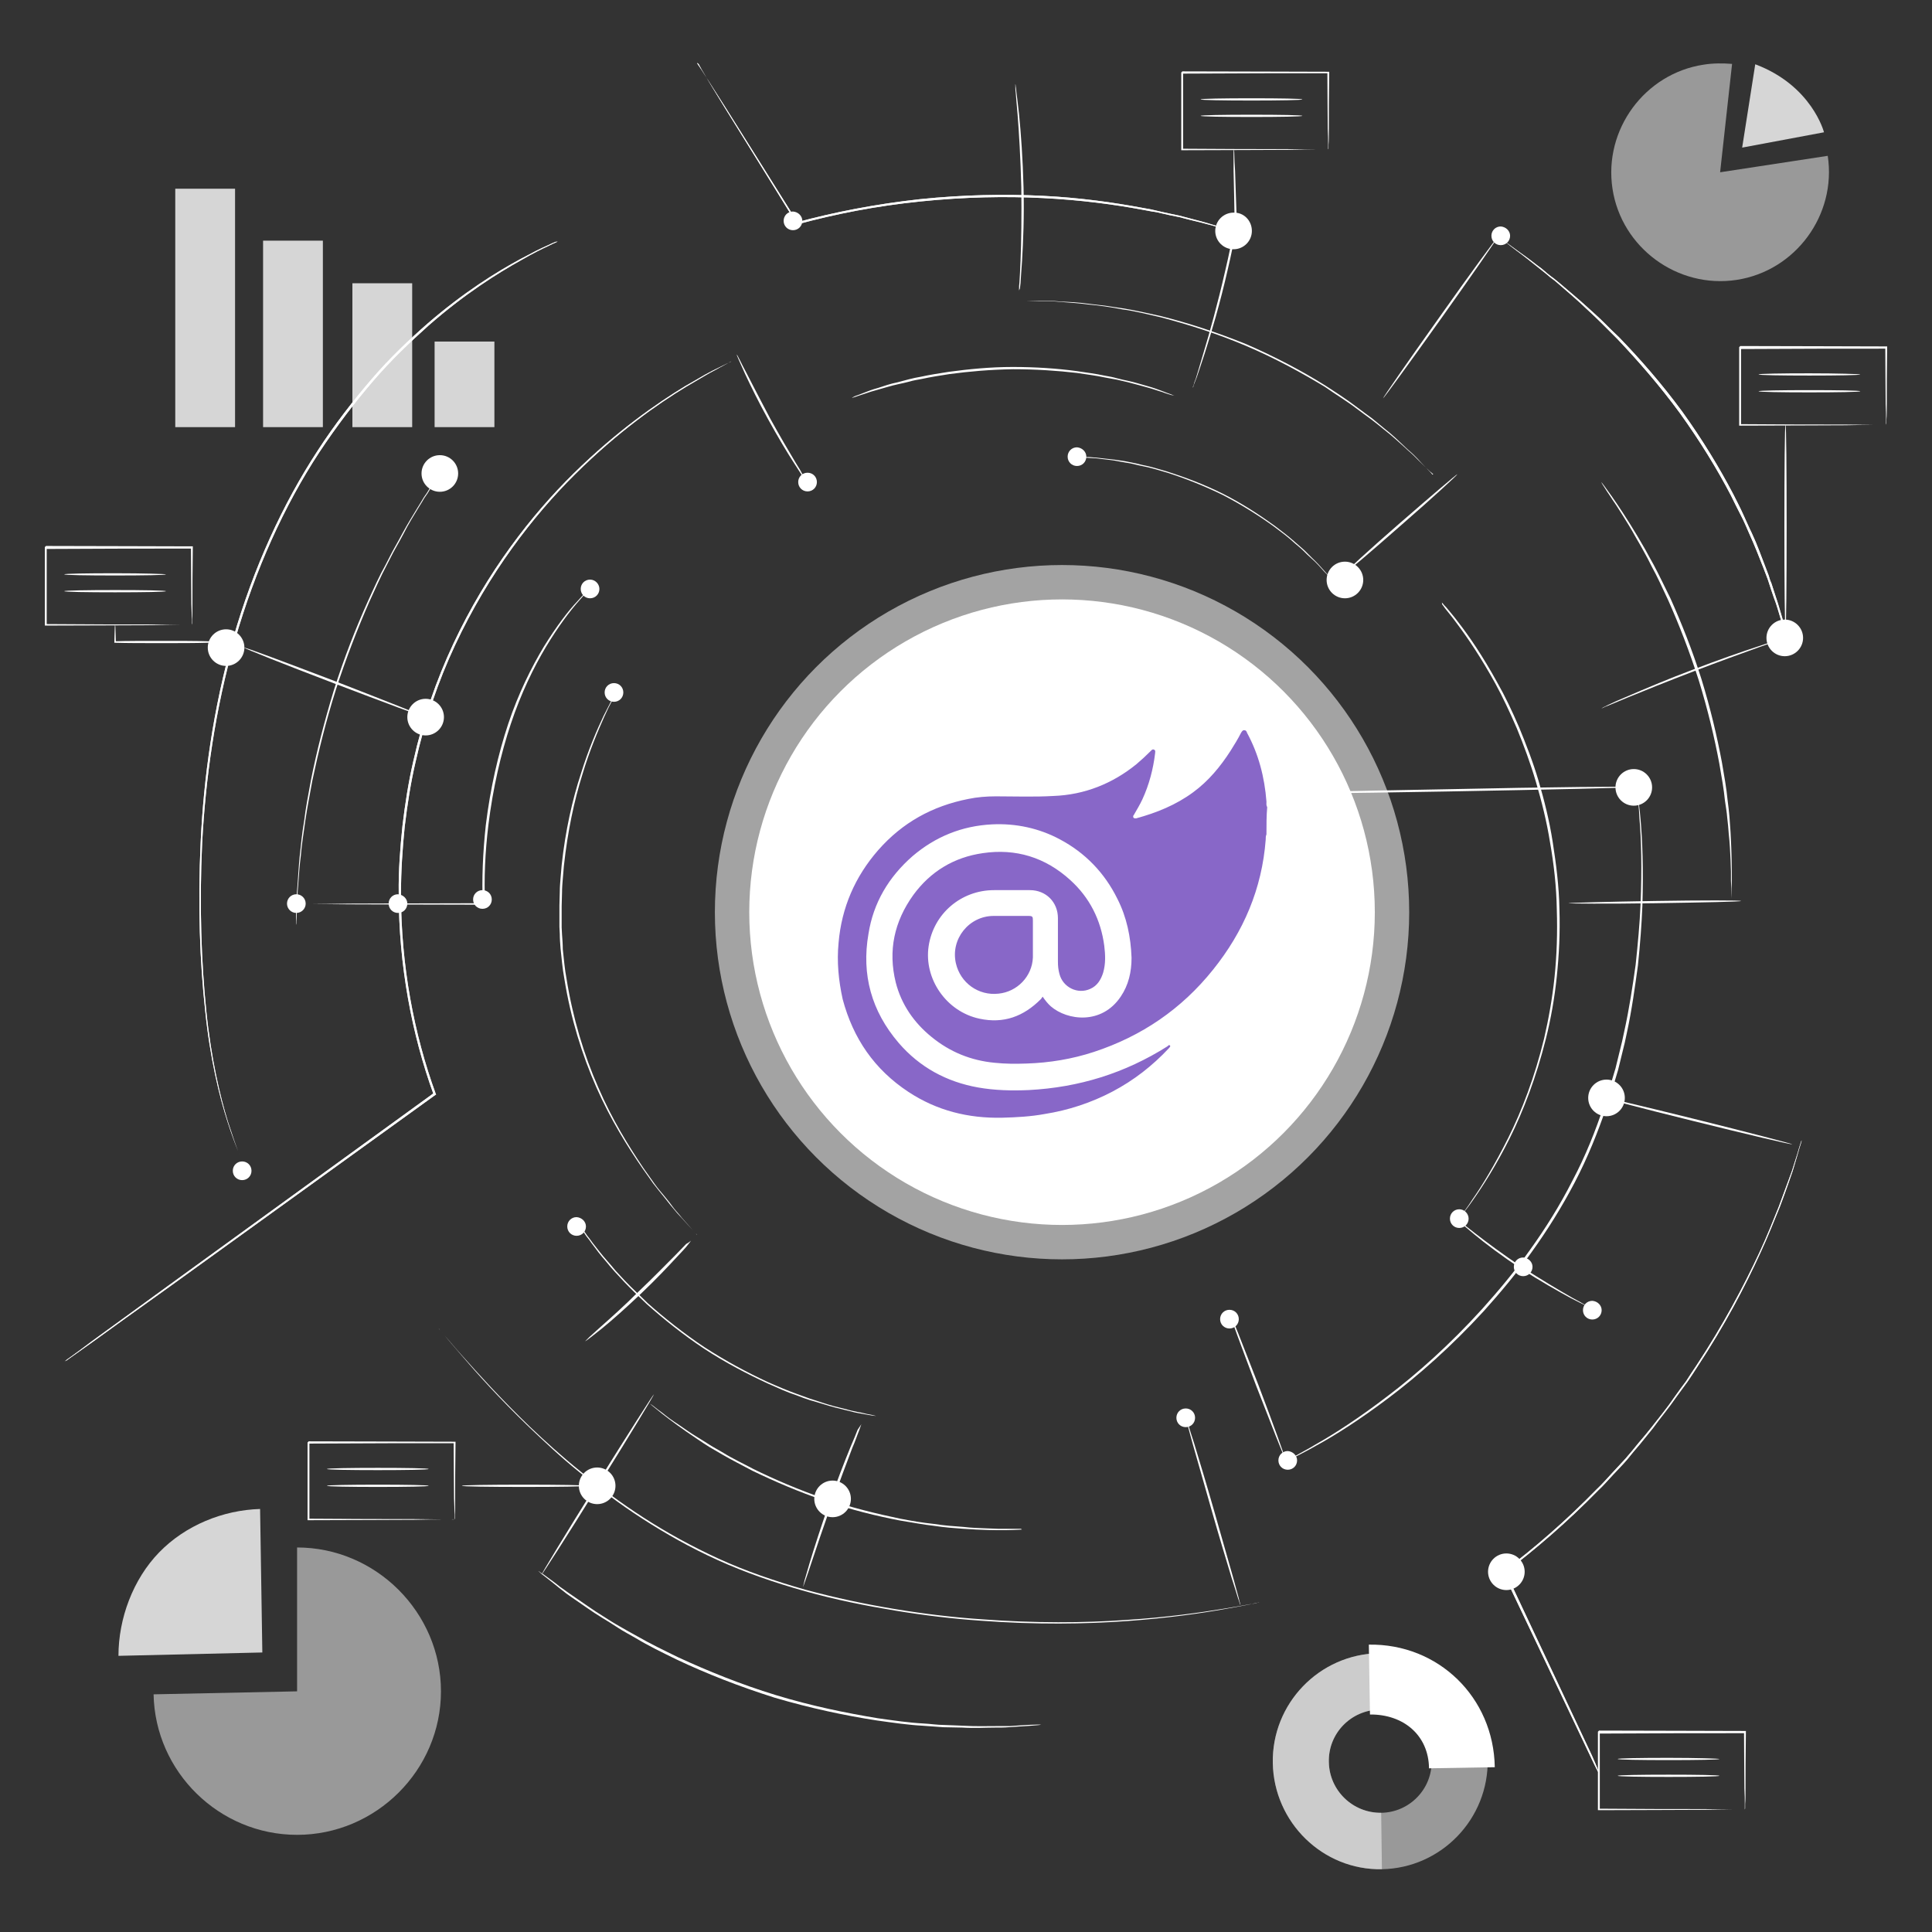 <?xml version="1.0" encoding="utf-8"?>
<!-- Generator: Adobe Illustrator 27.5.0, SVG Export Plug-In . SVG Version: 6.00 Build 0)  -->
<svg version="1.1" id="Layer_3" xmlns="http://www.w3.org/2000/svg" xmlns:xlink="http://www.w3.org/1999/xlink" x="0px" y="0px"
	 viewBox="0 0 517 517" style="enable-background:new 0 0 517 517;" xml:space="preserve">
<rect x="0" y="0" width="517" height="517" fill="#333333" stroke="none"/>
<style type="text/css">
	.st0{opacity:0.5;}
	.st1{fill:#FFFFFF;}
	.st2{opacity:0.8;}
	.st3{fill:none;}
	.st4{opacity:0.55;fill:#FFFFFF;enable-background:new    ;}
	.st5{fill:#8867C8;}
</style>
<g>
	<g>
		<g>
			<g class="st0">
				<path class="st1" d="M79.5,452.6v-38.5c21.1,0,38.5,17.4,38.5,38.5S100.6,491,79.5,491c-20.8,0-38-16.8-38.4-37.6L79.5,452.6z"
					/>
			</g>
			<g class="st2">
				<path class="st1" d="M70.2,442.2l-38.5,0.9c0-10,3.9-20.5,10.9-27.7s17-11.3,27-11.6L70.2,442.2z"/>
			</g>
		</g>
		<g>
			<g class="st0">
				<g>
					<path class="st1" d="M460.3,46.1l28.8-4.4c2.4,15.8-8.6,30.8-24.4,33.2c-15.8,2.4-30.8-8.6-33.2-24.4
						c-2.4-15.8,8.6-30.8,24.4-33.2c2.5-0.4,5.1-0.4,7.6-0.2L460.3,46.1z"/>
				</g>
			</g>
			<g class="st2">
				<g>
					<path class="st1" d="M469.7,17.2l-3.5,22.3l21.9-4.1C488.1,35.4,484.9,22.9,469.7,17.2z"/>
				</g>
			</g>
		</g>
		<g class="st2">
			<rect x="46.9" y="50.5" class="st1" width="16" height="63.8"/>
			<rect x="70.4" y="64.4" class="st1" width="16" height="49.9"/>
			<rect x="94.3" y="75.8" class="st1" width="16" height="38.5"/>
			<rect x="116.3" y="91.4" class="st1" width="16" height="22.9"/>
		</g>
		<g>
			<g class="st0">
				<path class="st1" d="M340.6,471.8c-0.3-15.9,12.4-29.1,28.3-29.4s29,12.5,29.2,28.4c0.3,15.9-12.4,29.1-28.3,29.4
					C354,500.5,340.9,487.7,340.6,471.8z M383.1,471.1c-0.1-7.6-6.4-13.7-14-13.6s-13.7,6.4-13.5,14c0.1,7.6,6.4,13.7,14,13.6
					C377.2,485,383.3,478.7,383.1,471.1z"/>
			</g>
			<g class="st0">
				<path class="st1" d="M340.6,471.8c-0.3-15.9,12.4-29.1,28.3-29.4l0.2,15.1c-7.6,0.1-13.7,6.4-13.5,14c0.1,7.6,6.4,13.7,14,13.6
					l0.2,15.1C354,500.5,340.9,487.7,340.6,471.8z"/>
			</g>
			<g>
				<path class="st1" d="M366.3,440.1c18.6-0.3,33.4,14.1,33.7,32.8l-17.6,0.3c-0.1-8.9-6.9-14.5-15.8-14.4L366.3,440.1z"/>
			</g>
		</g>
		<g>
			<g>
				<g>
					<g>
						<path class="st1" d="M17.3,364.3c0,0,0.2-0.1,0.5-0.4c0.3-0.2,0.8-0.6,1.4-1c1.3-0.9,3.1-2.3,5.4-4
							c4.8-3.5,11.7-8.5,20.5-14.9c17.5-12.7,42.2-30.6,71-51.5l-0.1,0.3c-5.8-16-9.3-34.5-9.3-53.7c-0.1-6.1,0.4-12.2,1-18.1
							c0.7-5.9,1.6-11.7,2.9-17.3c2.5-11.2,6.2-21.8,10.7-31.4c9-19.2,20.9-34.5,32.3-45.7c11.4-11.2,22.2-18.7,29.8-23.3
							c1.9-1.1,3.7-2.1,5.2-3c1.5-0.8,2.8-1.5,3.9-2c1-0.5,1.8-0.9,2.4-1.2c0.5-0.3,0.8-0.4,0.8-0.4s-0.3,0.2-0.8,0.4
							c-0.5,0.3-1.3,0.7-2.4,1.3c-1,0.6-2.3,1.2-3.8,2.1s-3.2,1.9-5.1,3c-7.6,4.6-18.3,12.1-29.7,23.4
							c-11.3,11.2-23.1,26.5-32.1,45.7c-4.5,9.6-8.1,20.1-10.6,31.3c-1.3,5.6-2.2,11.4-2.9,17.3c-0.6,5.9-1,11.9-1,18
							c0,19.2,3.5,37.6,9.3,53.5l0.1,0.2l-0.2,0.1c-28.8,20.8-53.5,38.6-71.1,51.3c-8.8,6.3-15.8,11.3-20.6,14.8
							c-2.4,1.7-4.2,3-5.5,3.9c-0.6,0.4-1.1,0.8-1.4,1C17.5,364.2,17.3,364.3,17.3,364.3z"/>
					</g>
					<g>
						<path class="st1" d="M149.3,64.6c0,0-0.2,0.1-0.6,0.3c-0.5,0.2-1.1,0.5-1.9,0.9c-0.9,0.4-1.9,0.9-3.1,1.5
							c-1.2,0.6-2.6,1.4-4.2,2.3c-6.3,3.5-15.1,9-24.8,17.5c-4.8,4.3-9.9,9.1-14.8,14.8c-4.9,5.7-9.8,12.1-14.5,19.2
							c-9.3,14.2-17.1,31.3-22.5,50.1s-7.9,37.4-8.8,54.3c-0.8,16.9-0.2,32.2,1.1,45s3.7,22.9,5.8,29.7c1.1,3.4,2,6,2.7,7.8
							c0.3,0.9,0.6,1.5,0.8,2s0.3,0.7,0.3,0.7s-0.1-0.2-0.3-0.7c-0.2-0.5-0.5-1.1-0.8-2c-0.7-1.7-1.7-4.4-2.8-7.8
							c-2.2-6.8-4.7-17-6-29.8c-1.4-12.8-2-28.1-1.2-45.1s3.3-35.6,8.7-54.5c5.4-18.8,13.3-36,22.6-50.2c4.6-7.1,9.6-13.5,14.5-19.2
							s10.1-10.6,14.9-14.8c9.7-8.4,18.6-13.9,24.9-17.3c1.6-0.8,3-1.6,4.2-2.2s2.3-1.1,3.2-1.5c0.8-0.4,1.5-0.7,2-0.9
							C149.1,64.7,149.3,64.6,149.3,64.6z"/>
					</g>
					<g>
						<path class="st1" d="M186.5,16.8c0,0,0.1,0.1,0.1,0.2c0.1,0.2,0.2,0.3,0.4,0.6c0.4,0.6,0.9,1.3,1.5,2.3c1.3,2.1,3.2,5,5.6,8.8
							c4.8,7.6,11.5,18.3,19.4,30.9l-0.3-0.1c9.9-2.7,21.1-4.9,33-6.2c11.6-1.2,22.7-1.4,32.8-0.9s19.1,1.8,26.6,3.2
							c0.9,0.2,1.9,0.3,2.7,0.5c0.9,0.2,1.7,0.4,2.6,0.6c1.7,0.4,3.3,0.7,4.7,1c2.9,0.8,5.5,1.4,7.5,2s3.6,1.1,4.7,1.4
							c0.5,0.2,0.9,0.3,1.2,0.4c0.3,0.1,0.4,0.1,0.4,0.2c0,0-0.1,0-0.4-0.1s-0.7-0.2-1.2-0.3c-1.1-0.3-2.7-0.8-4.7-1.3
							c-2.1-0.6-4.6-1.1-7.5-1.9c-1.5-0.3-3.1-0.6-4.7-1c-0.8-0.2-1.7-0.4-2.6-0.5c-0.9-0.2-1.8-0.3-2.7-0.5
							c-7.5-1.4-16.5-2.6-26.5-3.1s-21.1-0.3-32.7,0.9c-11.9,1.2-23,3.4-32.9,6.1l-0.2,0.1l-0.1-0.2c-7.8-12.7-14.5-23.4-19.2-31
							c-2.3-3.8-4.2-6.8-5.4-8.9c-0.6-1-1.1-1.8-1.4-2.4c-0.1-0.3-0.3-0.5-0.4-0.6C186.6,16.9,186.5,16.8,186.5,16.8z"/>
					</g>
					<g>
						<path class="st1" d="M478,170.6c0,0-0.1-0.1-0.1-0.3c-0.1-0.2-0.2-0.6-0.3-1c-0.3-0.9-0.6-2.1-1.1-3.7c-0.5-1.6-1-3.6-1.9-5.9
							c-0.4-1.1-0.8-2.4-1.2-3.6c-0.2-0.6-0.4-1.3-0.7-2c-0.3-0.7-0.5-1.4-0.8-2.1c-1.1-2.8-2.3-5.9-3.8-9.2c-0.7-1.6-1.4-3.3-2.3-5
							s-1.7-3.4-2.6-5.2c-3.7-7.1-8.3-14.6-13.7-22.1c-5.5-7.5-11.3-14.1-16.8-19.9c-1.4-1.4-2.8-2.8-4.1-4.1
							c-1.3-1.3-2.7-2.6-4-3.8c-2.6-2.5-5.1-4.6-7.4-6.6c-0.6-0.5-1.1-1-1.7-1.4s-1.1-0.9-1.6-1.3c-1.1-0.9-2.1-1.7-3-2.4
							c-1.9-1.5-3.5-2.8-4.9-3.8c-1.3-1-2.4-1.8-3.1-2.4c-0.3-0.3-0.6-0.5-0.8-0.6c-0.2-0.1-0.3-0.2-0.3-0.2s0.1,0.1,0.3,0.2
							c0.2,0.1,0.5,0.3,0.8,0.6c0.8,0.5,1.8,1.3,3.2,2.3c1.4,1,3.1,2.2,5,3.7c1,0.7,2,1.5,3,2.4c0.5,0.4,1.1,0.9,1.7,1.3
							c0.6,0.5,1.1,0.9,1.7,1.4c2.3,2,4.9,4.1,7.5,6.5c1.3,1.2,2.7,2.4,4.1,3.8c1.3,1.3,2.7,2.7,4.2,4.1
							c5.6,5.8,11.4,12.4,16.9,19.9c5.4,7.5,10,15.1,13.7,22.2c0.9,1.8,1.8,3.5,2.6,5.3c0.8,1.7,1.5,3.4,2.3,5
							c1.5,3.2,2.6,6.4,3.7,9.2c0.3,0.7,0.5,1.4,0.8,2.1c0.2,0.7,0.4,1.4,0.7,2c0.4,1.3,0.8,2.5,1.2,3.7c0.8,2.3,1.3,4.3,1.8,5.9
							c0.4,1.6,0.8,2.9,1,3.8c0.1,0.4,0.2,0.7,0.3,1C478,170.4,478,170.6,478,170.6z"/>
					</g>
					<g>
						<path class="st1" d="M425.6,470c-5.8-12.2-13.9-29.3-23.4-49.2l-0.1-0.2l0.2-0.1c8.3-6.2,16.8-13.6,25-22
							c1.4-1.3,2.6-2.7,3.9-4.1s2.5-2.7,3.8-4.1c1.2-1.4,2.4-2.8,3.5-4.2c1.2-1.4,2.3-2.7,3.4-4.1c2.2-2.8,4.4-5.5,6.3-8.3
							c1-1.4,2-2.8,3-4.1c0.9-1.4,1.8-2.8,2.7-4.1c7.2-10.9,12.7-21.3,16.9-30.3c2.1-4.5,3.7-8.6,5.2-12.3c1.4-3.7,2.5-6.9,3.5-9.5
							c0.8-2.6,1.5-4.6,1.9-6.1c0.2-0.7,0.4-1.2,0.5-1.6s0.2-0.5,0.2-0.5s0,0.2-0.1,0.5c-0.1,0.4-0.3,0.9-0.5,1.6
							c-0.4,1.4-1,3.5-1.8,6.1c-0.9,2.6-2,5.8-3.4,9.5c-1.5,3.6-3.1,7.8-5.2,12.3c-4.1,9-9.6,19.5-16.8,30.4
							c-0.9,1.4-1.8,2.8-2.7,4.1c-1,1.4-2,2.7-3,4.1c-1.9,2.8-4.2,5.5-6.3,8.4c-1.1,1.4-2.3,2.8-3.4,4.2c-1.2,1.4-2.4,2.8-3.5,4.2
							c-1.2,1.4-2.5,2.7-3.8,4.1s-2.5,2.8-3.9,4.1c-8.2,8.4-16.8,15.8-25,22l0.1-0.3c9.4,20,17.5,37.1,23.2,49.3
							C428.7,475.9,428.4,476,425.6,470z"/>
					</g>
				</g>
				<g class="st2">
					<g>
						<path class="st1" d="M17.3,364.3c0,0,0.2-0.1,0.5-0.4c0.3-0.2,0.8-0.6,1.4-1c1.3-0.9,3.1-2.3,5.4-4
							c4.8-3.5,11.7-8.5,20.5-14.9c17.5-12.7,42.2-30.6,71-51.5l-0.1,0.3c-5.8-16-9.3-34.5-9.3-53.7c-0.1-6.1,0.4-12.2,1-18.1
							c0.7-5.9,1.6-11.7,2.9-17.3c2.5-11.2,6.2-21.8,10.7-31.4c9-19.2,20.9-34.5,32.3-45.7c11.4-11.2,22.2-18.7,29.8-23.3
							c1.9-1.1,3.7-2.1,5.2-3c1.5-0.8,2.8-1.5,3.9-2c1-0.5,1.8-0.9,2.4-1.2c0.5-0.3,0.8-0.4,0.8-0.4s-0.3,0.2-0.8,0.4
							c-0.5,0.3-1.3,0.7-2.4,1.3c-1,0.6-2.3,1.2-3.8,2.1s-3.2,1.9-5.1,3c-7.6,4.6-18.3,12.1-29.7,23.4
							c-11.3,11.2-23.1,26.5-32.1,45.7c-4.5,9.6-8.1,20.1-10.6,31.3c-1.3,5.6-2.2,11.4-2.9,17.3c-0.6,5.9-1,11.9-1,18
							c0,19.2,3.5,37.6,9.3,53.5l0.1,0.2l-0.2,0.1c-28.8,20.8-53.5,38.6-71.1,51.3c-8.8,6.3-15.8,11.3-20.6,14.8
							c-2.4,1.7-4.2,3-5.5,3.9c-0.6,0.4-1.1,0.8-1.4,1C17.5,364.2,17.3,364.3,17.3,364.3z"/>
					</g>
					<g>
						<path class="st1" d="M149.3,64.6c0,0-0.2,0.1-0.6,0.3c-0.5,0.2-1.1,0.5-1.9,0.9c-0.9,0.4-1.9,0.9-3.1,1.5
							c-1.2,0.6-2.6,1.4-4.2,2.3c-6.3,3.5-15.1,9-24.8,17.5c-4.8,4.3-9.9,9.1-14.8,14.8c-4.9,5.7-9.8,12.1-14.5,19.2
							c-9.3,14.2-17.1,31.3-22.5,50.1s-7.9,37.4-8.8,54.3c-0.8,16.9-0.2,32.2,1.1,45s3.7,22.9,5.8,29.7c1.1,3.4,2,6,2.7,7.8
							c0.3,0.9,0.6,1.5,0.8,2s0.3,0.7,0.3,0.7s-0.1-0.2-0.3-0.7c-0.2-0.5-0.5-1.1-0.8-2c-0.7-1.7-1.7-4.4-2.8-7.8
							c-2.2-6.8-4.7-17-6-29.8c-1.4-12.8-2-28.1-1.2-45.1s3.3-35.6,8.7-54.5c5.4-18.8,13.3-36,22.6-50.2c4.6-7.1,9.6-13.5,14.5-19.2
							s10.1-10.6,14.9-14.8c9.7-8.4,18.6-13.9,24.9-17.3c1.6-0.8,3-1.6,4.2-2.2s2.3-1.1,3.2-1.5c0.8-0.4,1.5-0.7,2-0.9
							C149.1,64.7,149.3,64.6,149.3,64.6z"/>
					</g>
					<g>
						<path class="st1" d="M186.5,16.8c0,0,0.1,0.1,0.1,0.2c0.1,0.2,0.2,0.3,0.4,0.6c0.4,0.6,0.9,1.3,1.5,2.3c1.3,2.1,3.2,5,5.6,8.8
							c4.8,7.6,11.5,18.3,19.4,30.9l-0.3-0.1c9.9-2.7,21.1-4.9,33-6.2c11.6-1.2,22.7-1.4,32.8-0.9s19.1,1.8,26.6,3.2
							c0.9,0.2,1.9,0.3,2.7,0.5c0.9,0.2,1.7,0.4,2.6,0.6c1.7,0.4,3.3,0.7,4.7,1c2.9,0.8,5.5,1.4,7.5,2s3.6,1.1,4.7,1.4
							c0.5,0.2,0.9,0.3,1.2,0.4c0.3,0.1,0.4,0.1,0.4,0.2c0,0-0.1,0-0.4-0.1s-0.7-0.2-1.2-0.3c-1.1-0.3-2.7-0.8-4.7-1.3
							c-2.1-0.6-4.6-1.1-7.5-1.9c-1.5-0.3-3.1-0.6-4.7-1c-0.8-0.2-1.7-0.4-2.6-0.5c-0.9-0.2-1.8-0.3-2.7-0.5
							c-7.5-1.4-16.5-2.6-26.5-3.1s-21.1-0.3-32.7,0.9c-11.9,1.2-23,3.4-32.9,6.1l-0.2,0.1l-0.1-0.2c-7.8-12.7-14.5-23.4-19.2-31
							c-2.3-3.8-4.2-6.8-5.4-8.9c-0.6-1-1.1-1.8-1.4-2.4c-0.1-0.3-0.3-0.5-0.4-0.6C186.6,16.9,186.5,16.8,186.5,16.8z"/>
					</g>
					<g>
						<path class="st1" d="M478,170.6c0,0-0.1-0.1-0.1-0.3c-0.1-0.2-0.2-0.6-0.3-1c-0.3-0.9-0.6-2.1-1.1-3.7c-0.5-1.6-1-3.6-1.9-5.9
							c-0.4-1.1-0.8-2.4-1.2-3.6c-0.2-0.6-0.4-1.3-0.7-2c-0.3-0.7-0.5-1.4-0.8-2.1c-1.1-2.8-2.3-5.9-3.8-9.2c-0.7-1.6-1.4-3.3-2.3-5
							s-1.7-3.4-2.6-5.2c-3.7-7.1-8.3-14.6-13.7-22.1c-5.5-7.5-11.3-14.1-16.8-19.9c-1.4-1.4-2.8-2.8-4.1-4.1
							c-1.3-1.3-2.7-2.6-4-3.8c-2.6-2.5-5.1-4.6-7.4-6.6c-0.6-0.5-1.1-1-1.7-1.4s-1.1-0.9-1.6-1.3c-1.1-0.9-2.1-1.7-3-2.4
							c-1.9-1.5-3.5-2.8-4.9-3.8c-1.3-1-2.4-1.8-3.1-2.4c-0.3-0.3-0.6-0.5-0.8-0.6c-0.2-0.1-0.3-0.2-0.3-0.2s0.1,0.1,0.3,0.2
							c0.2,0.1,0.5,0.3,0.8,0.6c0.8,0.5,1.8,1.3,3.2,2.3c1.4,1,3.1,2.2,5,3.7c1,0.7,2,1.5,3,2.4c0.5,0.4,1.1,0.9,1.7,1.3
							c0.6,0.5,1.1,0.9,1.7,1.4c2.3,2,4.9,4.1,7.5,6.5c1.3,1.2,2.7,2.4,4.1,3.8c1.3,1.3,2.7,2.7,4.2,4.1
							c5.6,5.8,11.4,12.4,16.9,19.9c5.4,7.5,10,15.1,13.7,22.2c0.9,1.8,1.8,3.5,2.6,5.3c0.8,1.7,1.5,3.4,2.3,5
							c1.5,3.2,2.6,6.4,3.7,9.2c0.3,0.7,0.5,1.4,0.8,2.1c0.2,0.7,0.4,1.4,0.7,2c0.4,1.3,0.8,2.5,1.2,3.7c0.8,2.3,1.3,4.3,1.8,5.9
							c0.4,1.6,0.8,2.9,1,3.8c0.1,0.4,0.2,0.7,0.3,1C478,170.4,478,170.6,478,170.6z"/>
					</g>
					<g>
						<path class="st1" d="M425.6,470c-5.8-12.2-13.9-29.3-23.4-49.2l-0.1-0.2l0.2-0.1c8.3-6.2,16.8-13.6,25-22
							c1.4-1.3,2.6-2.7,3.9-4.1s2.5-2.7,3.8-4.1c1.2-1.4,2.4-2.8,3.5-4.2c1.2-1.4,2.3-2.7,3.4-4.1c2.2-2.8,4.4-5.5,6.3-8.3
							c1-1.4,2-2.8,3-4.1c0.9-1.4,1.8-2.8,2.7-4.1c7.2-10.9,12.7-21.3,16.9-30.3c2.1-4.5,3.7-8.6,5.2-12.3c1.4-3.7,2.5-6.9,3.5-9.5
							c0.8-2.6,1.5-4.6,1.9-6.1c0.2-0.7,0.4-1.2,0.5-1.6s0.2-0.5,0.2-0.5s0,0.2-0.1,0.5c-0.1,0.4-0.3,0.9-0.5,1.6
							c-0.4,1.4-1,3.5-1.8,6.1c-0.9,2.6-2,5.8-3.4,9.5c-1.5,3.6-3.1,7.8-5.2,12.3c-4.1,9-9.6,19.5-16.8,30.4
							c-0.9,1.4-1.8,2.8-2.7,4.1c-1,1.4-2,2.7-3,4.1c-1.9,2.8-4.2,5.5-6.3,8.4c-1.1,1.4-2.3,2.8-3.4,4.2c-1.2,1.4-2.4,2.8-3.5,4.2
							c-1.2,1.4-2.5,2.7-3.8,4.1s-2.5,2.8-3.9,4.1c-8.2,8.4-16.8,15.8-25,22l0.1-0.3c9.4,20,17.5,37.1,23.2,49.3
							C428.7,475.9,428.4,476,425.6,470z"/>
					</g>
				</g>
			</g>
			<g>
				<circle class="st1" cx="359.9" cy="155.2" r="4.9"/>
				<path class="st1" d="M335,61.8c0,2.7-2.2,4.9-4.9,4.9c-2.7,0-4.9-2.2-4.9-4.9c0-2.7,2.2-4.9,4.9-4.9C332.8,56.8,335,59,335,61.8
					z"/>
				<path class="st1" d="M482.5,170.7c0,2.7-2.2,4.9-4.9,4.9c-2.7,0-4.9-2.2-4.9-4.9s2.2-4.9,4.9-4.9S482.5,168,482.5,170.7z"/>
				<path class="st1" d="M408,420.6c0,2.7-2.2,4.9-4.9,4.9c-2.7,0-4.9-2.2-4.9-4.9c0-2.7,2.2-4.9,4.9-4.9S408,417.9,408,420.6z"/>
				<path class="st1" d="M227.7,401.1c0,2.7-2.2,4.9-4.9,4.9s-4.9-2.2-4.9-4.9c0-2.7,2.2-4.9,4.9-4.9S227.7,398.4,227.7,401.1z"/>
				<circle class="st1" cx="159.8" cy="397.6" r="4.9"/>
				<circle class="st1" cx="429.9" cy="293.8" r="4.9"/>
				<path class="st1" d="M65.4,173.3c0,2.7-2.2,4.9-4.9,4.9s-4.9-2.2-4.9-4.9s2.2-4.9,4.9-4.9C63.2,168.4,65.4,170.6,65.4,173.3z"/>
				<circle class="st1" cx="437.2" cy="210.7" r="4.9"/>
				<path class="st1" d="M118.8,191.9c0,2.7-2.2,4.9-4.9,4.9c-2.7,0-4.9-2.2-4.9-4.9s2.2-4.9,4.9-4.9
					C116.6,187,118.8,189.2,118.8,191.9z"/>
				<circle class="st1" cx="117.7" cy="126.7" r="4.9"/>
				<path class="st1" d="M67.3,313.3c0,1.4-1.1,2.5-2.5,2.5s-2.5-1.1-2.5-2.5s1.1-2.5,2.5-2.5S67.3,311.9,67.3,313.3z"/>
				<path class="st1" d="M109,241.8c0,1.4-1.1,2.5-2.5,2.5s-2.5-1.1-2.5-2.5s1.1-2.5,2.5-2.5C107.9,239.4,109,240.5,109,241.8z"/>
				<path class="st1" d="M156.8,328.2c0,1.4-1.1,2.5-2.5,2.5s-2.5-1.1-2.5-2.5s1.1-2.5,2.5-2.5C155.7,325.8,156.8,326.9,156.8,328.2
					z"/>
				<path class="st1" d="M131.6,240.7c0,1.4-1.1,2.5-2.5,2.5c-1.4,0-2.5-1.1-2.5-2.5s1.1-2.5,2.5-2.5S131.6,239.3,131.6,240.7z"/>
				<path class="st1" d="M166.8,185.3c0,1.4-1.1,2.5-2.5,2.5s-2.5-1.1-2.5-2.5s1.1-2.5,2.5-2.5C165.7,182.8,166.8,183.9,166.8,185.3
					z"/>
				<circle class="st1" cx="79.3" cy="241.8" r="2.5"/>
				<path class="st1" d="M410.1,339c0,1.4-1.1,2.5-2.5,2.5s-2.5-1.1-2.5-2.5s1.1-2.5,2.5-2.5C409,336.6,410.1,337.7,410.1,339z"/>
				<path class="st1" d="M393,326.1c0,1.4-1.1,2.5-2.5,2.5s-2.5-1.1-2.5-2.5s1.1-2.5,2.5-2.5S393,324.8,393,326.1z"/>
				<path class="st1" d="M428.6,350.6c0,1.4-1.1,2.5-2.5,2.5s-2.5-1.1-2.5-2.5s1.1-2.5,2.5-2.5C427.5,348.2,428.6,349.3,428.6,350.6
					z"/>
				<path class="st1" d="M331.5,353c0,1.4-1.1,2.5-2.5,2.5s-2.5-1.1-2.5-2.5s1.1-2.5,2.5-2.5S331.5,351.6,331.5,353z"/>
				<path class="st1" d="M347.1,390.8c0,1.4-1.1,2.5-2.5,2.5s-2.5-1.1-2.5-2.5s1.1-2.5,2.5-2.5C346,388.4,347.1,389.5,347.1,390.8z"
					/>
				<path class="st1" d="M319.8,379.4c0,1.4-1.1,2.5-2.5,2.5s-2.5-1.1-2.5-2.5s1.1-2.5,2.5-2.5S319.8,378,319.8,379.4z"/>
				<path class="st1" d="M160.4,157.6c0,1.4-1.1,2.5-2.5,2.5s-2.5-1.1-2.5-2.5s1.1-2.5,2.5-2.5S160.4,156.3,160.4,157.6z"/>
				<path class="st1" d="M218.6,129c0,1.4-1.1,2.5-2.5,2.5s-2.5-1.1-2.5-2.5s1.1-2.5,2.5-2.5C217.5,126.5,218.6,127.6,218.6,129z"/>
				<path class="st1" d="M290.7,122.2c0,1.4-1.1,2.5-2.5,2.5s-2.5-1.1-2.5-2.5s1.1-2.5,2.5-2.5C289.6,119.8,290.7,120.9,290.7,122.2
					z"/>
				<path class="st1" d="M404.1,63.1c0,1.4-1.1,2.5-2.5,2.5s-2.5-1.1-2.5-2.5c0-1.4,1.1-2.5,2.5-2.5C403,60.7,404.1,61.8,404.1,63.1
					z"/>
				<path class="st1" d="M214.7,59.1c0,1.4-1.1,2.5-2.5,2.5s-2.5-1.1-2.5-2.5s1.1-2.5,2.5-2.5C213.6,56.7,214.7,57.8,214.7,59.1z"/>
				<g>
					<path class="st1" d="M186.5,330.4c0,0-0.1-0.1-0.3-0.3c-0.2-0.2-0.5-0.5-0.8-0.9c-0.7-0.8-1.8-1.9-3.1-3.4
						c-0.7-0.7-1.4-1.5-2.2-2.5c-0.8-0.9-1.6-2-2.5-3.1s-1.8-2.2-2.8-3.5c-0.9-1.3-1.9-2.7-2.9-4.1c-4-5.8-8.5-13-12.3-21.6
						s-6.9-18.5-8.6-29.2c-0.5-2.7-0.7-5.3-1-8c-0.1-1.3-0.2-2.6-0.2-3.9c0-0.6-0.1-1.3-0.1-1.9c0-0.6,0-1.3,0-1.9
						c0-1.3,0-2.5,0-3.8s0.1-2.5,0.1-3.7s0.1-2.4,0.2-3.6c0.1-1.2,0.2-2.4,0.3-3.5c1-9.3,2.9-17.6,5.1-24.3c2.1-6.8,4.4-12,6.1-15.6
						c0.9-1.8,1.6-3.1,2.1-4.1c0.3-0.5,0.5-0.8,0.6-1s0.2-0.3,0.2-0.3s-0.1,0.1-0.2,0.4c-0.1,0.3-0.3,0.6-0.5,1.1
						c-0.5,0.9-1.2,2.3-2,4.1c-1.6,3.6-3.9,8.9-5.9,15.6c-2.1,6.7-3.9,15-4.9,24.3c-0.1,1.2-0.2,2.3-0.3,3.5s-0.2,2.4-0.2,3.6
						c0,1.2-0.1,2.5-0.1,3.7s0,2.5,0,3.8c0,0.6,0,1.3,0,1.9c0,0.6,0.1,1.3,0.1,1.9c0.1,1.3,0.2,2.6,0.2,3.9c0.3,2.6,0.5,5.3,1,7.9
						c1.7,10.6,4.7,20.5,8.5,29.1c3.7,8.6,8.2,15.8,12.1,21.6c1,1.4,2,2.8,2.9,4.1c0.9,1.3,1.9,2.4,2.8,3.5c0.9,1.1,1.7,2.1,2.4,3.1
						c0.7,0.9,1.5,1.7,2.1,2.5c1.3,1.5,2.3,2.6,3,3.4c0.3,0.4,0.6,0.7,0.8,0.9C186.5,330.3,186.6,330.4,186.5,330.4z"/>
				</g>
				<g>
					<path class="st1" d="M79.2,248c0,0,0-0.1,0-0.3c0-0.3,0-0.6,0-1c0-0.9,0-2.2,0.1-3.8c0-0.8,0-1.7,0.1-2.7c0-1,0.1-2.1,0.2-3.2
						c0.2-2.3,0.3-5,0.6-7.9c0.2-1.5,0.3-3,0.5-4.6s0.4-3.2,0.7-4.9c0.4-3.4,1.1-7,1.8-10.8c1.5-7.6,3.6-15.8,6.2-24.3
						c2.7-8.5,5.8-16.4,9-23.5c1.6-3.5,3.1-6.9,4.8-9.9c0.8-1.5,1.5-3,2.3-4.4s1.5-2.7,2.2-4c1.4-2.6,2.8-4.8,4-6.8
						c0.6-1,1.2-1.9,1.7-2.8c0.6-0.8,1.1-1.6,1.5-2.3c0.9-1.3,1.6-2.4,2.1-3.1c0.2-0.3,0.4-0.6,0.6-0.8c0.1-0.2,0.2-0.3,0.2-0.3
						s0,0.1-0.2,0.3c-0.1,0.2-0.3,0.5-0.5,0.8c-0.5,0.8-1.2,1.8-2,3.2c-0.4,0.7-0.9,1.5-1.5,2.3c-0.5,0.9-1.1,1.8-1.7,2.8
						c-1.2,2-2.6,4.2-3.9,6.8c-0.7,1.3-1.4,2.6-2.2,4c-0.8,1.4-1.5,2.9-2.3,4.4c-1.6,3-3.1,6.4-4.7,9.9c-3.1,7.1-6.2,15-8.9,23.4
						c-2.7,8.5-4.7,16.7-6.3,24.3c-0.7,3.8-1.4,7.4-1.9,10.8c-0.2,1.7-0.5,3.3-0.7,4.9c-0.2,1.6-0.4,3.1-0.5,4.5
						c-0.4,2.9-0.5,5.5-0.7,7.8c-0.1,1.2-0.2,2.2-0.2,3.2s-0.1,1.9-0.1,2.7c-0.1,1.6-0.1,2.9-0.2,3.8c0,0.4,0,0.7-0.1,1
						C79.2,247.8,79.2,248,79.2,248z"/>
				</g>
				<g>
					<path class="st1" d="M314.3,105.9c0,0-0.3-0.1-0.9-0.2c-0.6-0.2-1.4-0.4-2.4-0.8c-1.1-0.3-2.4-0.8-3.9-1.2
						c-1.5-0.4-3.2-0.9-5.2-1.4c-1-0.2-2-0.5-3-0.7c-1.1-0.2-2.2-0.4-3.3-0.6c-2.3-0.5-4.8-0.8-7.4-1.2c-5.2-0.6-11-1-17.1-1
						c-6.1,0.1-11.8,0.6-17,1.3c-2.6,0.4-5.1,0.8-7.4,1.3c-1.1,0.2-2.3,0.4-3.3,0.7c-1.1,0.3-2.1,0.5-3,0.7c-1.9,0.4-3.7,1-5.2,1.4
						s-2.8,0.8-3.9,1.2c-1,0.3-1.8,0.6-2.4,0.8c-0.6,0.2-0.9,0.3-0.9,0.2c0,0,0.3-0.1,0.8-0.4c0.6-0.2,1.4-0.5,2.4-0.9
						s2.3-0.9,3.8-1.3c1.5-0.5,3.2-1.1,5.2-1.5c1-0.3,2-0.5,3-0.8c1.1-0.3,2.2-0.5,3.3-0.7c2.3-0.5,4.8-0.9,7.4-1.3
						c5.2-0.7,11-1.3,17.1-1.3s11.9,0.4,17.1,1.1c2.6,0.4,5.1,0.7,7.4,1.2c1.1,0.2,2.3,0.4,3.3,0.7c1.1,0.3,2.1,0.5,3,0.7
						c1.9,0.4,3.7,1,5.2,1.4s2.8,0.9,3.9,1.3c1,0.4,1.8,0.7,2.4,0.9C314,105.8,314.3,105.9,314.3,105.9z"/>
				</g>
				<g>
					<path class="st1" d="M359.1,158.2c0,0-0.2-0.2-0.6-0.6c-0.4-0.5-0.9-1.1-1.6-1.8c-0.3-0.4-0.7-0.9-1.1-1.3
						c-0.4-0.5-0.9-1-1.4-1.5c-1-1.1-2.1-2.4-3.5-3.6c-0.7-0.6-1.4-1.3-2.1-2s-1.6-1.4-2.4-2.1c-1.6-1.5-3.5-2.9-5.5-4.4
						c-4-2.9-8.6-5.8-13.6-8.4c-5.1-2.5-10.2-4.5-14.9-6c-2.4-0.7-4.6-1.4-6.8-1.8c-1.1-0.2-2.1-0.5-3.1-0.7s-2-0.3-2.9-0.5
						c-1.8-0.4-3.5-0.5-5-0.7c-0.7-0.1-1.4-0.2-2.1-0.2c-0.6,0-1.2-0.1-1.7-0.1c-1-0.1-1.8-0.1-2.4-0.2c-0.5,0-0.8-0.1-0.8-0.1
						s0.3,0,0.8,0c0.6,0,1.4,0,2.4,0.1c0.5,0,1.1,0,1.7,0.1c0.6,0,1.3,0.1,2.1,0.2c1.5,0.2,3.2,0.3,5,0.6c0.9,0.1,1.9,0.3,2.9,0.5
						s2,0.4,3.1,0.7c2.2,0.4,4.4,1.1,6.8,1.8c4.7,1.5,9.8,3.4,15,6c5.1,2.6,9.7,5.6,13.7,8.5c2,1.5,3.8,2.9,5.5,4.4
						c0.8,0.7,1.6,1.4,2.4,2.1c0.7,0.7,1.4,1.4,2.1,2.1c1.4,1.3,2.5,2.6,3.5,3.7c0.5,0.6,1,1.1,1.4,1.6s0.8,1,1.1,1.4
						c0.6,0.8,1.1,1.4,1.5,1.9C358.9,158,359.1,158.2,359.1,158.2z"/>
				</g>
				<g>
					<path class="st1" d="M383.6,127c0,0-0.1-0.1-0.2-0.2c-0.2-0.2-0.4-0.4-0.7-0.6c-0.6-0.6-1.5-1.4-2.6-2.5
						c-0.6-0.6-1.2-1.2-1.8-1.8c-0.7-0.7-1.5-1.3-2.3-2.1c-1.7-1.5-3.5-3.2-5.7-4.9c-1.1-0.9-2.2-1.8-3.4-2.7
						c-1.2-0.9-2.5-1.8-3.8-2.8c-2.6-2-5.6-3.8-8.6-5.9c-6.3-3.8-13.4-7.7-21.2-11c-7.8-3.3-15.5-5.7-22.7-7.6
						c-3.6-0.8-7-1.7-10.2-2.1c-1.6-0.3-3.2-0.6-4.7-0.8c-1.5-0.2-3-0.4-4.3-0.5c-2.8-0.4-5.3-0.5-7.5-0.7c-1.1-0.1-2.1-0.2-3.1-0.2
						c-0.9,0-1.8,0-2.6,0c-1.5,0-2.7-0.1-3.6-0.1c-0.4,0-0.7,0-0.9,0c-0.2,0-0.3,0-0.3,0s0.1,0,0.3,0c0.2,0,0.6,0,0.9,0
						c0.9,0,2.1,0,3.6,0c0.8,0,1.6,0,2.6,0c0.9,0,2,0.1,3.1,0.2c2.2,0.1,4.7,0.2,7.5,0.6c1.4,0.2,2.8,0.3,4.3,0.5s3.1,0.5,4.7,0.7
						c3.2,0.5,6.7,1.3,10.3,2.1c7.2,1.8,14.9,4.3,22.8,7.5c7.8,3.4,15,7.2,21.2,11.1c3.1,2,6,3.9,8.6,5.9c1.3,1,2.6,1.9,3.8,2.8
						c1.2,1,2.3,1.9,3.4,2.8c2.2,1.7,4,3.5,5.6,5c0.8,0.8,1.6,1.4,2.3,2.1c0.7,0.7,1.3,1.3,1.8,1.9c1.1,1.1,1.9,2,2.5,2.6
						c0.3,0.3,0.5,0.5,0.6,0.7C383.6,126.9,383.6,127,383.6,127z"/>
				</g>
				<g>
					<path class="st1" d="M463.3,240.4c0,0,0-0.1,0-0.3s0-0.5,0-0.9c0-0.8,0-2-0.1-3.5c0-0.8,0-1.6,0-2.5s-0.1-1.9-0.1-3
						c-0.1-2.1-0.2-4.5-0.5-7.2c-0.1-1.3-0.2-2.7-0.4-4.2c-0.1-1.5-0.4-3-0.6-4.5c-0.3-3.1-0.9-6.4-1.5-9.9
						c-1.3-7-3.1-14.5-5.5-22.3c-2.5-7.8-5.3-15-8.2-21.5c-1.5-3.2-2.9-6.3-4.4-9c-0.7-1.4-1.4-2.8-2.1-4c-0.7-1.3-1.4-2.5-2.1-3.7
						c-1.3-2.4-2.6-4.4-3.7-6.2c-0.6-0.9-1.1-1.7-1.6-2.5s-1-1.4-1.4-2.1c-0.8-1.2-1.5-2.2-1.9-2.9c-0.2-0.3-0.4-0.6-0.5-0.8
						s-0.2-0.3-0.1-0.3c0,0,4.1,5.2,9.6,14.4c0.7,1.2,1.4,2.4,2.1,3.6c0.7,1.3,1.4,2.6,2.2,4c1.5,2.8,2.9,5.8,4.5,9
						c2.9,6.5,5.8,13.7,8.3,21.6c2.4,7.8,4.2,15.4,5.5,22.4c0.6,3.5,1.2,6.8,1.5,10c0.2,1.6,0.4,3.1,0.5,4.5
						c0.1,1.5,0.2,2.9,0.3,4.2C463.7,233.8,463.3,240.4,463.3,240.4z"/>
				</g>
				<g>
					<path class="st1" d="M438,210.7c0,0,0,0.2,0.1,0.6c0.1,0.4,0.1,0.9,0.2,1.6c0.1,1.4,0.5,3.5,0.7,6.3c0.5,5.5,0.8,13.4,0.5,23.2
						c-0.2,4.9-0.6,10.3-1.2,16c-0.8,5.7-1.6,11.8-3,18.2c-0.3,1.6-0.7,3.2-1.1,4.8c-0.4,1.6-0.8,3.2-1.2,4.9
						c-1,3.3-1.9,6.6-3.1,9.9c-2.3,6.7-5,13.5-8.5,20.2s-7.4,12.9-11.5,18.6c-4.1,5.8-8.5,11-12.8,15.8
						c-8.8,9.6-17.6,17.3-25.4,23.2c-7.8,5.9-14.6,10.2-19.4,12.8c-2.4,1.4-4.3,2.3-5.6,3c-0.6,0.3-1.1,0.6-1.5,0.7
						c-0.3,0.2-0.5,0.2-0.5,0.2s0.2-0.1,0.5-0.3c0.3-0.2,0.8-0.5,1.4-0.8c1.2-0.7,3.2-1.7,5.5-3.1c4.8-2.7,11.5-7,19.2-12.9
						c7.8-5.9,16.6-13.7,25.3-23.3c4.3-4.8,8.7-10,12.8-15.8c4.1-5.7,8-11.9,11.4-18.6c3.5-6.6,6.2-13.4,8.4-20.1
						c1.2-3.3,2.1-6.7,3.1-9.9c0.4-1.6,0.8-3.3,1.2-4.9c0.4-1.6,0.8-3.2,1.1-4.8c1.4-6.3,2.3-12.4,3.1-18.1c0.6-5.7,1.1-11.1,1.3-16
						c0.4-9.8,0.2-17.7-0.3-23.2c-0.1-2.7-0.4-4.8-0.6-6.3c-0.1-0.7-0.1-1.2-0.1-1.6C438,210.9,438,210.7,438,210.7z"/>
				</g>
				<g>
					<path class="st1" d="M385.8,161.2c0,0,0.1,0.1,0.3,0.3c0.2,0.3,0.5,0.6,0.9,1c0.7,0.9,1.9,2.2,3.3,4.1c2.8,3.6,6.5,9,10.4,16.1
						c2,3.5,3.9,7.5,5.8,11.9c1.8,4.4,3.7,9.2,5.2,14.3s2.9,10.6,3.8,16.4c0.9,5.8,1.7,11.8,1.8,18c0.2,6.2-0.1,12.2-0.7,18
						s-1.6,11.4-2.9,16.6c-2.6,10.4-6.1,19.5-9.7,26.7s-7.2,12.8-9.8,16.5c-1.3,1.9-2.4,3.2-3.1,4.2c-0.3,0.5-0.6,0.8-0.8,1.1
						c-0.2,0.2-0.3,0.4-0.3,0.4s0.1-0.1,0.2-0.4c0.2-0.3,0.5-0.6,0.8-1.1c0.7-1,1.8-2.4,3-4.3c2.6-3.7,6-9.3,9.6-16.5
						s7.1-16.3,9.6-26.6c1.2-5.2,2.2-10.7,2.8-16.5c0.6-5.8,0.8-11.8,0.6-18c-0.1-6.2-0.8-12.2-1.8-17.9c-0.9-5.7-2.3-11.2-3.8-16.3
						s-3.3-9.9-5.1-14.3c-1.9-4.4-3.8-8.4-5.7-11.9c-3.9-7.1-7.6-12.5-10.3-16.1c-1.3-1.8-2.5-3.2-3.2-4.1c-0.3-0.5-0.6-0.8-0.8-1.1
						C385.9,161.3,385.8,161.2,385.8,161.2z"/>
				</g>
				<g>
					<path class="st1" d="M337,428.7c0,0-0.2,0.1-0.6,0.2s-1,0.2-1.8,0.4c-1.6,0.3-4,0.8-7,1.3c-6.1,1.1-15,2.4-26.1,3.2
						c-11.1,0.8-24.3,1-39-0.1c-7.3-0.5-15-1.4-22.9-2.7c-7.9-1.3-16-2.9-24.2-5.2c-8.2-2.3-16-5-23.3-8.3s-14-7.1-20.2-11.1
						s-11.7-8.2-16.8-12.4c-5.1-4.1-9.5-8.3-13.5-12.1c-8-7.7-14-14.4-18-19.1c-2-2.3-3.6-4.2-4.6-5.4c-0.5-0.6-0.9-1.1-1.2-1.4
						c-0.3-0.3-0.4-0.5-0.4-0.5s0.2,0.2,0.4,0.5c0.3,0.3,0.7,0.8,1.2,1.4c1.1,1.2,2.6,3.1,4.7,5.4c4.1,4.6,10.1,11.3,18.1,19
						c4,3.8,8.5,7.9,13.6,12c5,4.1,10.6,8.3,16.8,12.3s12.9,7.7,20.1,11c7.2,3.3,15.1,6,23.2,8.3c8.1,2.2,16.2,3.9,24.1,5.2
						c7.9,1.3,15.5,2.2,22.8,2.7c14.6,1.1,27.8,1,38.9,0.2c11.1-0.7,20-2,26.1-3c3.1-0.5,5.4-0.9,7-1.2c0.8-0.1,1.4-0.2,1.8-0.3
						C336.8,428.7,337,428.7,337,428.7z"/>
				</g>
				<g>
					<path class="st1" d="M273.5,409.3c0,0-6,0.5-15.7-0.2c-1.2-0.1-2.5-0.2-3.8-0.3c-1.3-0.1-2.7-0.3-4.1-0.5
						c-2.8-0.3-5.8-0.9-9-1.4c-6.3-1.2-13.2-2.9-20.2-5.3s-13.5-5.2-19.3-8c-2.8-1.5-5.6-2.9-8-4.3c-1.2-0.7-2.4-1.4-3.6-2.1
						c-1.1-0.7-2.2-1.4-3.2-2.1c-8.1-5.4-12.6-9.4-12.6-9.4s0.1,0,0.2,0.1c0.2,0.1,0.4,0.3,0.7,0.5c0.6,0.5,1.4,1.1,2.5,1.9
						c0.5,0.4,1.1,0.9,1.8,1.4s1.4,1,2.2,1.5c1.6,1.1,3.4,2.4,5.4,3.6c1,0.6,2.1,1.3,3.2,2c1.1,0.7,2.3,1.3,3.6,2.1
						c2.4,1.5,5.2,2.8,8,4.3c5.7,2.8,12.2,5.6,19.2,8c7,2.3,13.8,4,20.1,5.3c3.1,0.6,6.1,1.1,9,1.4c1.4,0.2,2.8,0.4,4.1,0.5
						s2.6,0.2,3.8,0.3c2.4,0.3,4.6,0.3,6.5,0.4c1,0,1.9,0.1,2.7,0.1c0.8,0,1.6,0,2.3,0c1.3,0,2.4,0,3.1,0c0.3,0,0.6,0,0.8,0
						C273.4,409.3,273.5,409.3,273.5,409.3z"/>
				</g>
				<g>
					<path class="st1" d="M234.4,378.9c0,0-0.3,0-1-0.1s-1.7-0.3-2.8-0.5c-0.6-0.1-1.3-0.2-2.1-0.4c-0.7-0.2-1.6-0.4-2.4-0.6
						c-1.7-0.4-3.7-0.9-5.9-1.6c-1.1-0.3-2.2-0.7-3.4-1c-1.2-0.4-2.4-0.8-3.6-1.3c-2.5-0.8-5.1-2-7.8-3.2c-5.4-2.5-11.2-5.5-17-9.3
						c-5.7-3.8-10.8-7.9-15.3-11.9c-2.2-2.1-4.2-4-6-5.9c-0.9-1-1.8-1.9-2.6-2.8s-1.6-1.8-2.3-2.7c-1.5-1.7-2.7-3.3-3.8-4.8
						c-0.5-0.7-1-1.4-1.5-2c-0.4-0.6-0.8-1.2-1.2-1.7c-0.7-1-1.2-1.8-1.6-2.4c-0.4-0.6-0.5-0.9-0.5-0.9s0.2,0.3,0.6,0.8
						c0.4,0.6,1,1.4,1.7,2.3c0.4,0.5,0.8,1.1,1.2,1.7c0.5,0.6,1,1.3,1.5,2c1.1,1.4,2.3,3,3.8,4.7c0.7,0.8,1.5,1.7,2.3,2.7
						c0.8,0.9,1.7,1.8,2.6,2.8c1.8,1.9,3.9,3.8,6,5.9c4.4,3.9,9.5,8,15.2,11.8c5.7,3.7,11.5,6.8,16.9,9.3c2.7,1.2,5.3,2.3,7.8,3.2
						c1.2,0.4,2.4,0.9,3.6,1.3c1.2,0.4,2.3,0.7,3.4,1.1c2.1,0.7,4.1,1.2,5.8,1.6c0.9,0.2,1.7,0.5,2.4,0.6c0.7,0.2,1.4,0.3,2,0.4
						c1.2,0.3,2.1,0.5,2.8,0.6C234.1,378.8,234.4,378.9,234.4,378.9z"/>
				</g>
				<g>
					<path class="st1" d="M278.6,461.5c0,0-0.1,0-0.4,0.1c-0.3,0-0.6,0.1-1.1,0.1c-1,0.1-2.4,0.2-4.2,0.3c-0.9,0.1-1.9,0.1-3,0.2
						s-2.3,0.1-3.6,0.1c-2.6,0-5.6,0.2-8.8,0c-1.6,0-3.3-0.1-5.1-0.1c-1.8-0.1-3.6-0.3-5.5-0.4c-3.8-0.2-7.9-0.8-12.2-1.4
						c-8.5-1.3-17.9-3.3-27.4-6.1c-9.5-3-18.4-6.5-26.2-10.2c-3.9-1.9-7.6-3.7-10.9-5.7c-1.7-1-3.3-1.8-4.8-2.8s-3-1.9-4.3-2.7
						c-2.8-1.7-5.2-3.5-7.3-4.9c-1.1-0.8-2.1-1.4-2.9-2.1c-0.9-0.7-1.7-1.3-2.4-1.9c-1.4-1.1-2.5-2-3.3-2.6
						c-0.4-0.3-0.6-0.5-0.8-0.7s-0.3-0.2-0.3-0.3c0,0,0.1,0.1,0.3,0.2c0.2,0.2,0.5,0.4,0.9,0.6c0.8,0.6,1.9,1.4,3.4,2.5
						c0.7,0.6,1.5,1.2,2.4,1.8c0.9,0.7,1.9,1.3,3,2.1c2.1,1.4,4.5,3.2,7.3,4.9c1.4,0.9,2.8,1.8,4.4,2.7c1.5,0.9,3.2,1.8,4.8,2.7
						c3.3,1.9,7,3.7,10.9,5.6c7.8,3.6,16.6,7.2,26.1,10.1s18.8,4.8,27.3,6.2c4.3,0.6,8.3,1.2,12.2,1.4c1.9,0.1,3.8,0.4,5.5,0.4
						c1.8,0.1,3.5,0.1,5.1,0.2c3.3,0.2,6.2,0.1,8.8,0.1c1.3,0,2.5,0,3.6,0c1.1-0.1,2.1-0.1,3-0.2c1.8-0.1,3.2-0.2,4.2-0.2
						c0.5,0,0.8,0,1.1,0C278.5,461.5,278.6,461.5,278.6,461.5z"/>
				</g>
				<g>
					<path class="st1" d="M113.9,191.9c-0.1,0.2-11-3.9-24.4-9s-24.2-9.4-24.2-9.6c0.1-0.2,11,3.9,24.4,9
						C103.1,187.5,113.9,191.8,113.9,191.9z"/>
				</g>
				<g>
					<path class="st1" d="M158.7,156.5c0,0-0.1,0.1-0.2,0.3c-0.2,0.2-0.4,0.5-0.7,0.8c-0.6,0.7-1.6,1.7-2.8,3.1
						c-2.4,2.7-5.6,6.9-8.9,12.4c-3.3,5.5-6.7,12.5-9.4,20.6s-4.8,17.3-6,27c-0.9,7.4-1.2,14.5-0.9,21.1v0.3h-0.3
						c-14.5,0-27.1-0.1-36-0.1c-4.4,0-8-0.1-10.4-0.1c-1.2,0-2.1,0-2.8,0c-0.3,0-0.5,0-0.7,0s-0.2,0-0.2,0s0.1,0,0.2,0
						c0.2,0,0.4,0,0.7,0c0.7,0,1.6,0,2.8,0c2.5,0,6,0,10.4-0.1c8.9,0,21.5-0.1,36-0.1l-0.3,0.3c-0.3-6.6,0-13.8,0.8-21.2
						c1.2-9.8,3.3-19,6-27.1s6.2-15.1,9.5-20.6c3.4-5.5,6.6-9.7,9.1-12.3c1.2-1.4,2.2-2.3,2.9-3c0.3-0.3,0.6-0.6,0.8-0.8
						C158.6,156.6,158.7,156.5,158.7,156.5z"/>
				</g>
				<line class="st3" x1="109.4" y1="267.6" x2="153.8" y2="260.7"/>
				<g>
					<path class="st1" d="M184.9,332c0,0-0.3,0.5-0.9,1.2c-0.6,0.8-1.6,1.8-2.8,3.1c-2.4,2.6-5.8,6.2-9.7,9.9
						c-3.9,3.7-7.6,7-10.3,9.2c-1.4,1.1-2.5,2-3.3,2.6s-1.2,0.9-1.3,0.9c0,0,0.4-0.4,1.1-1.1c0.8-0.7,1.9-1.7,3.1-2.8
						c2.6-2.3,6.3-5.6,10.1-9.4c3.9-3.7,7.3-7.2,9.8-9.7c1.2-1.2,2.1-2.2,2.9-3C184.5,332.4,184.9,332,184.9,332z"/>
				</g>
				<g>
					<path class="st1" d="M175,373.1c0.1,0.1-6.5,11-14.8,24.3c-8.3,13.4-15.2,24.1-15.3,24s6.5-11,14.8-24.3
						C168,383.8,174.9,373,175,373.1z"/>
				</g>
				<g>
					<path class="st1" d="M230.5,381.1c0,0-0.2,0.6-0.6,1.7c-0.5,1.2-1,2.8-1.8,4.6c-1.5,3.9-3.5,9.3-5.7,15.4
						c-2.1,6-4,11.5-5.3,15.5c-0.6,1.9-1.2,3.5-1.6,4.7c-0.4,1.1-0.6,1.7-0.6,1.7s0.1-0.6,0.4-1.8c0.3-1.1,0.8-2.8,1.4-4.8
						c1.2-4,3-9.5,5.1-15.6c2.1-6,4.2-11.4,5.8-15.3c0.8-1.9,1.5-3.5,1.9-4.6C230.2,381.6,230.5,381.1,230.5,381.1z"/>
				</g>
				<g>
					<path class="st1" d="M332,429.7c0,0-0.1-0.2-0.2-0.5c-0.1-0.4-0.3-0.9-0.5-1.5c-0.4-1.4-1-3.2-1.7-5.4
						c-1.4-4.6-3.3-10.9-5.3-17.9s-3.8-13.3-5.1-17.9c-0.6-2.2-1.1-4.1-1.5-5.5c-0.1-0.6-0.3-1.1-0.4-1.5c-0.1-0.3-0.1-0.5-0.1-0.5
						s0.1,0.2,0.2,0.5c0.1,0.4,0.3,0.9,0.5,1.5c0.4,1.4,1,3.2,1.7,5.4c1.4,4.6,3.3,10.9,5.3,17.9s3.8,13.3,5.1,17.9
						c0.6,2.2,1.1,4.1,1.5,5.5c0.1,0.6,0.3,1.1,0.4,1.5C331.9,429.5,332,429.7,332,429.7z"/>
				</g>
				<g>
					<path class="st1" d="M343.7,389.7c-0.2,0.1-3.5-8.5-7.6-19c-4-10.6-7.2-19.2-7-19.2c0.2-0.1,3.5,8.5,7.6,19
						C340.7,381,343.8,389.7,343.7,389.7z"/>
				</g>
				<g>
					<path class="st1" d="M426.2,350.2c0,0-0.6-0.2-1.6-0.7s-2.5-1.2-4.2-2.1c-3.5-1.9-8.3-4.6-13.4-7.9c-5.1-3.4-9.5-6.7-12.5-9.2
						c-1.5-1.3-2.8-2.3-3.6-3c-0.8-0.7-1.3-1.2-1.3-1.2s0.5,0.3,1.4,1c1,0.8,2.2,1.7,3.7,2.9c3.1,2.4,7.5,5.7,12.6,9.1
						c5.1,3.3,9.8,6.1,13.3,8.1c1.7,0.9,3.1,1.7,4.1,2.3C425.7,349.8,426.2,350.1,426.2,350.2z"/>
				</g>
				<g>
					<path class="st1" d="M479.6,306.2c0,0.2-11.9-2.6-26.4-6.2c-14.6-3.6-26.3-6.7-26.3-6.8c0-0.2,11.9,2.6,26.4,6.2
						C467.8,303,479.6,306.1,479.6,306.2z"/>
				</g>
				<g>
					<path class="st1" d="M465.9,241.1c0,0.2-10.3,0.4-23.1,0.6c-12.8,0.2-23.1,0.1-23.1,0s10.3-0.4,23.1-0.6
						C455.5,240.9,465.8,240.9,465.9,241.1z"/>
				</g>
				<g>
					<path class="st1" d="M437.2,210.6c0,0.2-22.4,0.7-50.1,1.2s-50.1,0.7-50.1,0.6c0-0.2,22.4-0.7,50.1-1.2
						C414.8,210.6,437.2,210.4,437.2,210.6z"/>
				</g>
				<g>
					<path class="st1" d="M478,170.6c0,0-0.2,0.1-0.5,0.2c-0.4,0.1-0.9,0.3-1.4,0.5c-1.4,0.5-3.2,1.1-5.4,1.9
						c-4.5,1.6-10.8,3.9-17.6,6.5c-6.8,2.6-13,5.1-17.4,6.9c-2.2,0.9-3.9,1.6-5.3,2.2c-0.6,0.2-1,0.4-1.4,0.6
						c-0.3,0.1-0.5,0.2-0.5,0.2s0.2-0.1,0.5-0.3c0.4-0.2,0.8-0.4,1.4-0.7c1.2-0.6,3-1.4,5.2-2.3c4.4-1.9,10.5-4.5,17.4-7.1
						c6.8-2.6,13.1-4.8,17.7-6.3c2.3-0.8,4.1-1.3,5.4-1.7c0.6-0.2,1.1-0.3,1.5-0.4C477.8,170.6,478,170.5,478,170.6z"/>
				</g>
				<g>
					<path class="st1" d="M390,126.9c0.1,0.1-6.5,6.2-14.9,13.5c-8.3,7.3-15.2,13.2-15.3,13c-0.1-0.1,6.5-6.2,14.9-13.5
						C383.1,132.6,389.9,126.8,390,126.9z"/>
				</g>
				<g>
					<path class="st1" d="M400.6,63.7c0.1,0.1-6.6,9.8-15,21.6s-15.4,21.4-15.5,21.3s6.6-9.8,15-21.6
						C393.5,73.1,400.5,63.6,400.6,63.7z"/>
				</g>
				<g>
					<path class="st1" d="M272.7,77.8c0,0,0-0.2,0-0.6s0-1,0.1-1.6c0.1-1.5,0.2-3.5,0.3-5.9c0.2-5,0.3-11.9,0.2-19.6
						c-0.2-7.6-0.6-14.5-1-19.5c-0.2-2.4-0.4-4.4-0.5-5.9c-0.1-0.6-0.1-1.2-0.1-1.6s0-0.6,0-0.6s0.1,0.2,0.1,0.6
						c0.1,0.4,0.1,1,0.2,1.6c0.2,1.4,0.4,3.4,0.7,5.9c0.5,5,1,11.9,1.2,19.6s-0.1,14.6-0.4,19.6c-0.2,2.5-0.3,4.5-0.4,5.9
						c-0.1,0.6-0.1,1.2-0.2,1.6C272.7,77.6,272.7,77.8,272.7,77.8z"/>
				</g>
				<g>
					<path class="st1" d="M215.8,128.8c0,0-0.4-0.4-0.9-1.2c-0.6-0.8-1.3-2-2.3-3.5c-1.9-2.9-4.4-7.1-7-11.8
						c-2.6-4.7-4.7-9-6.2-12.2c-0.7-1.6-1.3-2.9-1.7-3.8s-0.6-1.4-0.5-1.4c0,0,0.3,0.5,0.7,1.3c0.5,1,1.1,2.2,1.9,3.7
						c1.6,3.1,3.8,7.4,6.3,12.1c2.6,4.7,5,8.8,6.8,11.8c0.9,1.4,1.6,2.6,2.1,3.6C215.6,128.3,215.9,128.8,215.8,128.8z"/>
				</g>
				<g>
					<g>
						<path class="st1" d="M466.9,484.2c0,0,0-0.1,0-0.4s0-0.6,0-1.1c0-1,0-2.4-0.1-4.1c0-3.6-0.1-8.7-0.1-15l0.2,0.2
							c-10.4,0-24.1,0-39.1,0.1c-0.3,0.3,0.4-0.4,0.3-0.3l0,0l0,0l0,0l0,0v0.1v0.2v0.3v0.7v1.4c0,0.9,0,1.8,0,2.7c0,1.8,0,3.5,0,5.3
							c0,3.5,0,6.8,0,10l-0.3-0.3c11.4,0.1,21.1,0.1,28,0.1c3.4,0,6.2,0.1,8.1,0.1c0.9,0,1.6,0,2.2,0
							C466.7,484.2,466.9,484.2,466.9,484.2s-0.2,0-0.7,0s-1.2,0-2.1,0c-1.9,0-4.6,0-8,0.1c-7,0-16.8,0.1-28.2,0.1h-0.3v-0.3
							c0-3.2,0-6.5,0-10c0-1.7,0-3.5,0-5.3c0-0.9,0-1.8,0-2.7v-1.4V464v-0.3v-0.2v-0.1l0,0l0,0l0,0l0,0c-0.1,0.1,0.6-0.6,0.3-0.3
							c15,0,28.7,0.1,39.1,0.1h0.2v0.2c-0.1,6.4-0.1,11.5-0.1,15.2c0,1.7,0,3.1-0.1,4.1c0,0.4,0,0.8,0,1.1
							C467,484.1,466.9,484.2,466.9,484.2z"/>
					</g>
					<g>
						<path class="st1" d="M460.1,470.7c0,0.2-6.1,0.3-13.6,0.3s-13.6-0.1-13.6-0.3c0-0.2,6.1-0.3,13.6-0.3
							C454,470.4,460.1,470.6,460.1,470.7z"/>
					</g>
					<g>
						<path class="st1" d="M460.1,475.2c0,0.2-6.1,0.3-13.6,0.3s-13.6-0.1-13.6-0.3c0-0.2,6.1-0.3,13.6-0.3
							C454,474.9,460.1,475,460.1,475.2z"/>
					</g>
				</g>
				<g>
					<g>
						<g>
							<path class="st1" d="M504.7,113.7c0,0,0-0.1,0-0.4s0-0.6,0-1.1c0-1,0-2.4-0.1-4.1c0-3.6-0.1-8.7-0.1-15l0.2,0.2
								c-10.4,0-24.1,0-39.1,0.1c-0.3,0.3,0.4-0.4,0.3-0.3l0,0l0,0l0,0l0,0v0.1v0.2v0.3v0.7v1.4c0,0.9,0,1.8,0,2.7
								c0,1.8,0,3.5,0,5.3c0,3.5,0,6.8,0,10l-0.3-0.3c11.4,0.1,21.1,0.1,28,0.1c3.4,0,6.2,0.1,8.1,0.1c0.9,0,1.6,0,2.2,0
								C504.4,113.7,504.7,113.7,504.7,113.7s-0.2,0-0.7,0s-1.2,0-2.1,0c-1.9,0-4.6,0-8,0.1c-7,0-16.8,0.1-28.2,0.1h-0.3v-0.3
								c0-3.2,0-6.5,0-10c0-1.7,0-3.5,0-5.3c0-0.9,0-1.8,0-2.7v-1.4v-0.7v-0.3V93v-0.1l0,0l0,0l0,0l0,0c-0.1,0.1,0.6-0.6,0.3-0.3
								c15,0,28.7,0.1,39.1,0.1h0.2v0.2c-0.1,6.4-0.1,11.5-0.1,15.2c0,1.7,0,3.1-0.1,4.1c0,0.4,0,0.8,0,1.1
								C504.7,113.6,504.7,113.7,504.7,113.7z"/>
						</g>
					</g>
					<g>
						<path class="st1" d="M497.8,100.2c0,0.2-6.1,0.3-13.6,0.3s-13.6-0.1-13.6-0.3s6.1-0.3,13.6-0.3
							C491.7,99.9,497.8,100.1,497.8,100.2z"/>
					</g>
					<g>
						<path class="st1" d="M497.8,104.7c0,0.2-6.1,0.3-13.6,0.3s-13.6-0.1-13.6-0.3s6.1-0.3,13.6-0.3
							C491.7,104.4,497.8,104.5,497.8,104.7z"/>
					</g>
					<g>
						<path class="st1" d="M477.8,113.6c0.2,0,0.3,12.2,0.3,27.3c0,15.1-0.1,27.3-0.3,27.3c-0.2,0-0.3-12.2-0.3-27.3
							C477.5,125.8,477.6,113.6,477.8,113.6z"/>
					</g>
				</g>
				<g>
					<g>
						<path class="st1" d="M51.3,167.2c0,0,0-0.1,0-0.4c0-0.3,0-0.6,0-1.1c0-1,0-2.4-0.1-4.1c0-3.6-0.1-8.7-0.1-15l0.2,0.2
							c-10.4,0-24.1,0-39.1,0.1c-0.3,0.3,0.4-0.4,0.3-0.3l0,0l0,0l0,0l0,0v0.1v0.2v0.3v0.7v1.4c0,0.9,0,1.8,0,2.7c0,1.8,0,3.5,0,5.3
							c0,3.5,0,6.8,0,10l-0.3-0.3c11.4,0.1,21.1,0.1,28,0.1c3.4,0,6.2,0.1,8.1,0.1c0.9,0,1.6,0,2.2,0
							C51,167.2,51.3,167.2,51.3,167.2s-0.2,0-0.7,0s-1.2,0-2.1,0c-1.9,0-4.6,0-8,0.1c-7,0-16.8,0.1-28.2,0.1H12v-0.3
							c0-3.2,0-6.5,0-10c0-1.7,0-3.5,0-5.3c0-0.9,0-1.8,0-2.7v-1.4V147v-0.3v-0.2v-0.1l0,0l0,0l0,0l0,0c-0.1,0.1,0.6-0.6,0.3-0.3
							c15,0,28.7,0.1,39.1,0.1h0.2v0.2c-0.1,6.4-0.1,11.5-0.1,15.2c0,1.7,0,3.1-0.1,4.1c0,0.4,0,0.8,0,1.1
							C51.3,167.1,51.3,167.2,51.3,167.2z"/>
					</g>
					<g>
						<path class="st1" d="M44.4,153.7c0,0.2-6.1,0.3-13.6,0.3s-13.6-0.1-13.6-0.3s6.1-0.3,13.6-0.3
							C38.4,153.4,44.4,153.6,44.4,153.7z"/>
					</g>
					<g>
						<path class="st1" d="M44.4,158.2c0,0.2-6.1,0.3-13.6,0.3s-13.6-0.1-13.6-0.3s6.1-0.3,13.6-0.3C38.4,157.9,44.4,158,44.4,158.2
							z"/>
					</g>
				</g>
				<g>
					<g>
						<g>
							<path class="st1" d="M121.6,406.6c0,0,0-0.1,0-0.4s0-0.6,0-1.1c0-1,0-2.4-0.1-4.1c0-3.6-0.1-8.7-0.1-15l0.2,0.2
								c-10.4,0-24.1,0-39.1,0.1c-0.3,0.3,0.4-0.4,0.3-0.3l0,0l0,0l0,0l0,0v0.1v0.2v0.3v0.7v1.4c0,0.9,0,1.8,0,2.7
								c0,1.8,0,3.5,0,5.3c0,3.5,0,6.8,0,10l-0.3-0.3c11.4,0.1,21.1,0.1,28,0.1c3.4,0,6.2,0.1,8.1,0.1c0.9,0,1.6,0,2.2,0
								C121.3,406.5,121.6,406.6,121.6,406.6s-0.2,0-0.7,0s-1.2,0-2.1,0c-1.9,0-4.6,0-8,0.1c-7,0-16.8,0.1-28.2,0.1h-0.3v-0.3
								c0-3.2,0-6.5,0-10c0-1.7,0-3.5,0-5.3c0-0.9,0-1.8,0-2.7v-1.4v-0.7v-0.3v-0.2v0.1l0,0l0,0l0,0l0,0c-0.1,0.1,0.6-0.6,0.3-0.3
								c15,0,28.7,0.1,39.1,0.1h0.2v0.2c-0.1,6.4-0.1,11.5-0.1,15.2c0,1.7,0,3.1-0.1,4.1c0,0.4,0,0.8,0,1.1
								C121.6,406.5,121.6,406.6,121.6,406.6z"/>
						</g>
					</g>
					<g>
						<path class="st1" d="M114.7,393.1c0,0.2-6.1,0.3-13.6,0.3s-13.6-0.1-13.6-0.3c0-0.2,6.1-0.3,13.6-0.3
							C108.7,392.8,114.7,392.9,114.7,393.1z"/>
					</g>
					<g>
						<path class="st1" d="M114.7,397.6c0,0.2-6.1,0.3-13.6,0.3s-13.6-0.1-13.6-0.3c0-0.2,6.1-0.3,13.6-0.3
							C108.7,397.3,114.7,397.4,114.7,397.6z"/>
					</g>
				</g>
				<g>
					<g>
						<path class="st1" d="M355.4,40c0,0,0-0.1,0-0.4c0-0.3,0-0.6,0-1.1c0-1,0-2.4-0.1-4.1c0-3.6-0.1-8.7-0.1-15l0.2,0.2
							c-10.4,0-24.1,0-39.1,0.1c-0.3,0.3,0.4-0.4,0.3-0.3l0,0l0,0l0,0l0,0v0.1v0.2V20v0.7v1.4c0,0.9,0,1.8,0,2.7c0,1.8,0,3.5,0,5.3
							c0,3.5,0,6.8,0,10l-0.3-0.3c11.4,0.1,21.1,0.1,28,0.1c3.4,0,6.2,0.1,8.1,0.1c0.9,0,1.6,0,2.2,0C355.1,40,355.4,40,355.4,40
							s-0.2,0-0.7,0s-1.2,0-2.1,0c-1.9,0-4.6,0-8,0.1c-7,0-16.8,0.1-28.2,0.1h-0.3v-0.3c0-3.2,0-6.5,0-10c0-1.7,0-3.5,0-5.3
							c0-0.9,0-1.8,0-2.7v-1.4V20v-0.3v-0.2v-0.1l0,0l0,0l0,0l0,0c-0.1,0.1,0.6-0.6,0.3-0.3c15,0,28.7,0.1,39.1,0.1h0.2v0.2
							c-0.1,6.4-0.1,11.5-0.1,15.2c0,1.7,0,3.1-0.1,4.1c0,0.4,0,0.8,0,1.1C355.4,39.9,355.4,40,355.4,40z"/>
					</g>
					<g>
						<path class="st1" d="M348.5,26.6c0,0.2-6.1,0.3-13.6,0.3s-13.6-0.1-13.6-0.3c0-0.2,6.1-0.3,13.6-0.3
							C342.5,26.3,348.5,26.4,348.5,26.6z"/>
					</g>
					<g>
						<path class="st1" d="M348.5,31c0,0.2-6.1,0.3-13.6,0.3s-13.6-0.1-13.6-0.3c0-0.2,6.1-0.3,13.6-0.3
							C342.5,30.7,348.5,30.8,348.5,31z"/>
					</g>
				</g>
				<g>
					<path class="st1" d="M60.4,171.8c0,0-0.5,0.1-1.3,0.1c-1,0-2.2,0.1-3.7,0.1c-3.1,0.1-7.4,0.1-12.1,0.1c-4.9,0-9.4,0-12.5-0.1
						h-0.2v-0.2c0-1.3,0.1-2.5,0.1-3.4c0-0.8,0.1-1.2,0.1-1.2s0.1,0.4,0.1,1.2c0,0.9,0.1,2,0.1,3.4l-0.2-0.2
						c3.1-0.1,7.5-0.1,12.5-0.1c4.7,0,9,0,12.1,0.1c1.4,0,2.7,0.1,3.7,0.1C60,171.7,60.4,171.8,60.4,171.8z"/>
				</g>
				<g>
					<path class="st1" d="M319.2,103.7c0,0,0-0.2,0.2-0.6c0.1-0.5,0.3-1.1,0.6-1.8c0.5-1.7,1.2-3.9,2-6.7c1.7-5.6,3.9-13.5,5.9-22.3
						c1-4.2,1.8-8.3,2.5-12v0.1c-0.1-5.9-0.2-11-0.3-14.7c0-1.7,0-3.1,0-4.2c0-1,0-1.5,0.1-1.5c0,0,0.1,0.5,0.1,1.5
						c0,1.1,0.1,2.5,0.2,4.2c0.1,3.7,0.3,8.7,0.5,14.6l0,0l0,0c-0.7,3.7-1.5,7.8-2.5,12c-2,8.8-4.3,16.6-6.1,22.2
						c-0.9,2.8-1.7,5.1-2.2,6.6c-0.3,0.7-0.5,1.3-0.7,1.8C319.3,103.5,319.3,103.7,319.2,103.7z"/>
				</g>
				<g>
					<path class="st1" d="M156.8,397.6c0,0.2-7.4,0.3-16.6,0.3c-9.1,0-16.6-0.1-16.6-0.3c0-0.2,7.4-0.3,16.6-0.3
						C149.3,397.3,156.8,397.4,156.8,397.6z"/>
				</g>
			</g>
		</g>
	</g>
	<g>
		<circle class="st4" cx="284.2" cy="244.1" r="92.9"/>
		<circle class="st1" cx="284.2" cy="244.1" r="83.7"/>
	</g>
	<g>
		<path class="st5" d="M338.9,223.3c-0.2,0.4-0.2,0.9-0.2,1.4c-1,13.1-5.9,24.6-14.1,34.8c-8.4,10.5-19.1,17.8-31.9,22
			c-5.8,1.9-11.8,2.9-18,3.1c-2.9,0.1-5.6,0.1-8.5-0.2c-6.4-0.6-12-2.9-16.9-6.9c-4.7-3.8-8.1-8.7-9.6-14.6
			c-2.1-8.5-0.4-16.3,4.7-23.4c4.6-6.3,10.9-10.1,18.6-11.2c8.8-1.3,16.7,1.1,23.4,7.2c5.2,4.7,8.2,10.7,9.1,17.6
			c0.3,2.4,0.4,4.8-0.3,7.2c-0.6,1.9-1.6,3.5-3.4,4.3c-3.4,1.6-7.4-0.4-8.3-4c-0.3-1.1-0.4-2.1-0.4-3.3v-11.6c0-4.3-3.2-7.5-7.5-7.5
			h-9.6c-8.8,0-16.2,6.3-17.5,15c-1.3,8.7,4.7,17.5,13.6,19.4c6.5,1.4,11.8-0.6,16.4-5.2c0.2-0.2,0.3-0.4,0.5-0.7
			c0.7,1,1.4,1.9,2.2,2.6c4.4,3.8,13.6,5,18.7-2.6c2.1-3.1,2.9-6.6,2.9-10.4c-0.2-5.6-1.3-10.9-3.8-15.8
			c-3.4-6.9-8.6-12.3-15.4-15.9c-5.6-3-11.8-4.3-18.1-4c-8.1,0.4-15.2,3.3-21.3,8.5c-6.4,5.6-10.5,12.5-11.8,20.8
			c-1.9,10.9,0.8,20.7,8.1,29.2c5.6,6.5,12.8,10.4,21.2,11.9c4.5,0.8,9.1,0.9,13.6,0.7c13.4-0.7,25.7-4.5,37.1-11.7
			c0.2-0.2,0.5-0.5,0.7-0.2c0.2,0.3-0.2,0.5-0.3,0.7c-4.4,4.7-9.4,8.6-15.1,11.6c-5.7,3-11.8,5-18.1,6c-3.8,0.7-7.6,0.9-11.4,1
			c-9.1,0.2-17.5-1.9-25.1-6.9c-9.1-6-14.8-14.3-17.6-24.8c-1.1-5-1.6-10-1.1-15.1c0.8-9.4,4.4-17.7,10.6-24.8
			c6.5-7.4,14.5-11.8,24.1-13.7c2.4-0.5,4.9-0.7,7.4-0.7c5.1,0,10.3,0.2,15.4-0.1c8.3-0.3,15.8-3.3,22.2-8.5
			c1.3-1.1,2.5-2.2,3.8-3.5c0.2-0.2,0.5-0.6,0.9-0.4c0.5,0.2,0.3,0.7,0.3,1c-0.5,4.2-1.6,8.4-3.4,12.3c-0.7,1.5-1.5,2.8-2.3,4.2
			c-0.2,0.2-0.2,0.4-0.1,0.7c0.2,0.2,0.4,0.2,0.7,0.2c5.5-1.5,10.7-3.6,15.3-7c4.1-3,7.3-6.9,10-11.1c1-1.6,2-3.2,2.8-4.8
			c0.2-0.3,0.4-0.7,0.8-0.7c0.5,0,0.7,0.3,0.8,0.7c3.1,5.7,4.7,11.9,5.2,18.4c0,0.5-0.1,1,0.2,1.5
			C338.9,218.2,338.9,220.7,338.9,223.3L338.9,223.3z M276.4,251.3v4.9c-0.2,5.1-4.2,9.2-9.2,9.7c-5.4,0.6-10.2-2.9-11.4-8.1
			c-1.5-6.5,3.5-12.7,10.1-12.7h9.3c1.1,0,1.2,0.2,1.2,1.2C276.4,247.9,276.4,249.6,276.4,251.3z"/>
	</g>
</g>
</svg>
